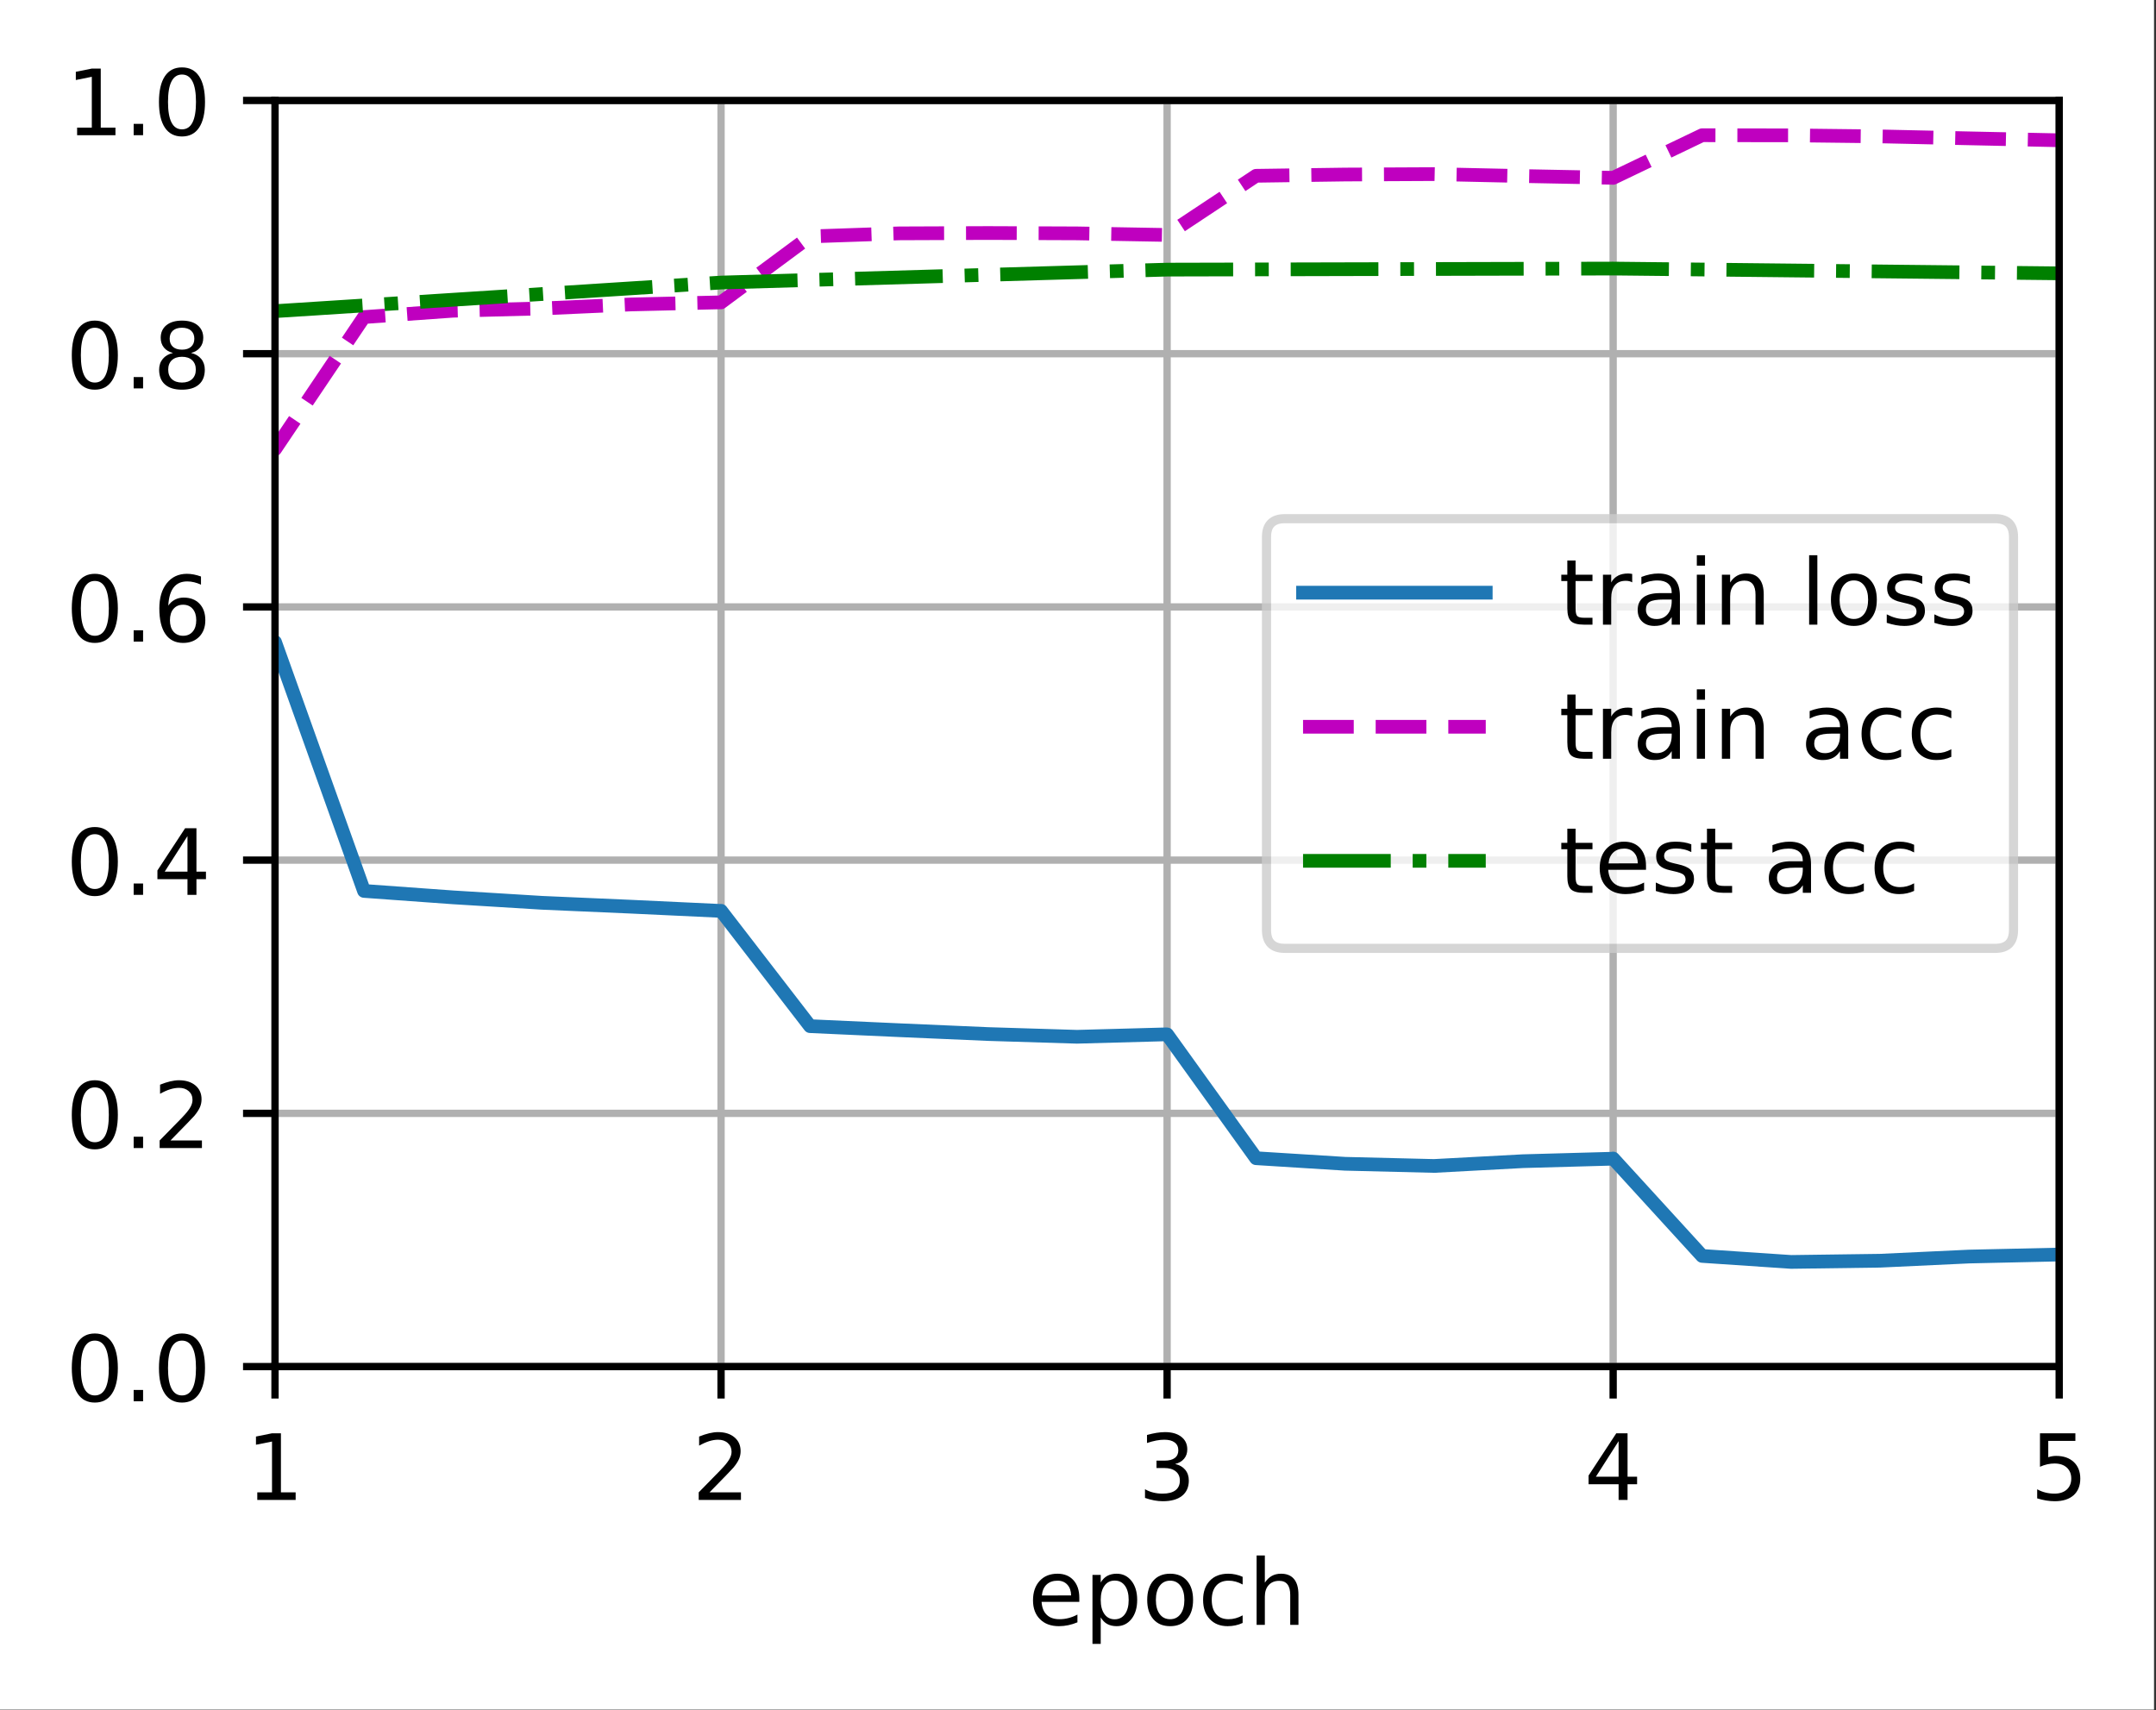 <?xml version="1.0" encoding="UTF-8"?>
<svg xmlns="http://www.w3.org/2000/svg" xmlns:xlink="http://www.w3.org/1999/xlink" width="295pt" height="234pt" viewBox="0 0 295 234" version="1.1">
<rect x="0" y="0" width="295" height="234" fill="#333333" stroke="none"/>
<defs>
<clipPath id="clip1">
  <path d="M 37.629 13.75 L 39 13.75 L 39 187 L 37.629 187 Z M 37.629 13.75 "/>
</clipPath>
<clipPath id="clip2">
  <path d="M 97 13.75 L 100 13.75 L 100 187 L 97 187 Z M 97 13.75 "/>
</clipPath>
<clipPath id="clip3">
  <path d="M 158 13.75 L 161 13.75 L 161 187 L 158 187 Z M 158 13.75 "/>
</clipPath>
<clipPath id="clip4">
  <path d="M 220 13.75 L 222 13.75 L 222 187 L 220 187 Z M 220 13.75 "/>
</clipPath>
<clipPath id="clip5">
  <path d="M 281 13.75 L 281.754 13.75 L 281.754 187 L 281 187 Z M 281 13.75 "/>
</clipPath>
<clipPath id="clip6">
  <path d="M 37.629 186 L 281.754 186 L 281.754 187 L 37.629 187 Z M 37.629 186 "/>
</clipPath>
<clipPath id="clip7">
  <path d="M 37.629 151 L 281.754 151 L 281.754 154 L 37.629 154 Z M 37.629 151 "/>
</clipPath>
<clipPath id="clip8">
  <path d="M 37.629 116 L 281.754 116 L 281.754 119 L 37.629 119 Z M 37.629 116 "/>
</clipPath>
<clipPath id="clip9">
  <path d="M 37.629 82 L 281.754 82 L 281.754 84 L 37.629 84 Z M 37.629 82 "/>
</clipPath>
<clipPath id="clip10">
  <path d="M 37.629 47 L 281.754 47 L 281.754 50 L 37.629 50 Z M 37.629 47 "/>
</clipPath>
<clipPath id="clip11">
  <path d="M 37.629 13.75 L 281.754 13.75 L 281.754 15 L 37.629 15 Z M 37.629 13.75 "/>
</clipPath>
<clipPath id="clip12">
  <path d="M 37.629 54 L 281.754 54 L 281.754 175 L 37.629 175 Z M 37.629 54 "/>
</clipPath>
<clipPath id="clip13">
  <path d="M 37.629 17 L 281.754 17 L 281.754 77 L 37.629 77 Z M 37.629 17 "/>
</clipPath>
<clipPath id="clip14">
  <path d="M 37.629 35 L 281.754 35 L 281.754 44 L 37.629 44 Z M 37.629 35 "/>
</clipPath>
<filter id="alpha" filterUnits="objectBoundingBox" x="0%" y="0%" width="100%" height="100%">
  <feColorMatrix type="matrix" in="SourceGraphic" values="0 0 0 0 1 0 0 0 0 1 0 0 0 0 1 0 0 0 1 0"/>
</filter>
<mask id="mask0">
  <g filter="url(#alpha)">
<rect x="0" y="0" width="295" height="234" style="fill:rgb(0%,0%,0%);fill-opacity:0.8;stroke:none;"/>
  </g>
</mask>
<clipPath id="clip15">
  <rect x="0" y="0" width="295" height="234"/>
</clipPath>
<g id="surface5" clip-path="url(#clip15)">
<path style="fill-rule:nonzero;fill:rgb(100%,100%,100%);fill-opacity:1;stroke-width:1;stroke-linecap:butt;stroke-linejoin:miter;stroke:rgb(80%,80%,80%);stroke-opacity:1;stroke-miterlimit:4;" d="M 140.634 103.816 L 218.403 103.816 C 219.738 103.816 220.403 103.15 220.403 101.816 L 220.403 58.781 C 220.403 57.45 219.738 56.781 218.403 56.781 L 140.634 56.781 C 139.3 56.781 138.634 57.45 138.634 58.781 L 138.634 101.816 C 138.634 103.15 139.3 103.816 140.634 103.816 Z M 140.634 103.816 " transform="matrix(1.25,0,0,1.25,0,-0)"/>
</g>
</defs>
<g id="surface1">
<path style=" stroke:none;fill-rule:nonzero;fill:rgb(100%,100%,100%);fill-opacity:1;" d="M 0 233.945 L 294.73 233.945 L 294.73 0 L 0 0 Z M 0 233.945 "/>
<path style=" stroke:none;fill-rule:nonzero;fill:rgb(100%,100%,100%);fill-opacity:1;" d="M 37.629 187 L 281.754 187 L 281.754 13.75 L 37.629 13.75 Z M 37.629 187 "/>
<g clip-path="url(#clip1)" clip-rule="nonzero">
<path style="fill:none;stroke-width:0.8;stroke-linecap:square;stroke-linejoin:round;stroke:rgb(69.02%,69.02%,69.02%);stroke-opacity:1;stroke-miterlimit:4;" d="M 30.103 149.6 L 30.103 11 " transform="matrix(1.25,0,0,1.25,0,-0)"/>
</g>
<path style="fill:none;stroke-width:0.8;stroke-linecap:butt;stroke-linejoin:round;stroke:rgb(0%,0%,0%);stroke-opacity:1;stroke-miterlimit:4;" d="M 0 0.001 L 0 3.501 " transform="matrix(1.25,0,0,1.25,37.629,186.999)"/>
<path style=" stroke:none;fill-rule:nonzero;fill:rgb(0%,0%,0%);fill-opacity:1;" d="M 35.203 204.211 L 37.219 204.211 L 37.219 197.258 L 35.023 197.695 L 35.023 196.574 L 37.203 196.133 L 38.438 196.133 L 38.438 204.211 L 40.453 204.211 L 40.453 205.246 L 35.203 205.246 Z M 35.203 204.211 "/>
<g clip-path="url(#clip2)" clip-rule="nonzero">
<path style="fill:none;stroke-width:0.8;stroke-linecap:square;stroke-linejoin:round;stroke:rgb(69.02%,69.02%,69.02%);stroke-opacity:1;stroke-miterlimit:4;" d="M 78.928 149.6 L 78.928 11 " transform="matrix(1.25,0,0,1.25,0,-0)"/>
</g>
<path style="fill:none;stroke-width:0.8;stroke-linecap:butt;stroke-linejoin:round;stroke:rgb(0%,0%,0%);stroke-opacity:1;stroke-miterlimit:4;" d="M 0 0.001 L 0 3.501 " transform="matrix(1.25,0,0,1.25,98.66,186.999)"/>
<path style=" stroke:none;fill-rule:nonzero;fill:rgb(0%,0%,0%);fill-opacity:1;" d="M 97.082 204.211 L 101.383 204.211 L 101.383 205.246 L 95.602 205.246 L 95.602 204.211 C 96.066 203.727 96.703 203.074 97.512 202.262 C 98.32 201.445 98.828 200.918 99.035 200.68 C 99.43 200.238 99.703 199.863 99.859 199.555 C 100.02 199.25 100.098 198.945 100.098 198.648 C 100.098 198.164 99.93 197.77 99.586 197.465 C 99.25 197.16 98.805 197.008 98.258 197.008 C 97.875 197.008 97.465 197.074 97.035 197.207 C 96.605 197.344 96.148 197.547 95.66 197.82 L 95.66 196.574 C 96.156 196.375 96.621 196.223 97.051 196.121 C 97.484 196.02 97.879 195.969 98.234 195.969 C 99.18 195.969 99.934 196.207 100.492 196.68 C 101.055 197.148 101.336 197.781 101.336 198.57 C 101.336 198.945 101.266 199.301 101.125 199.637 C 100.984 199.969 100.73 200.367 100.359 200.82 C 100.258 200.941 99.934 201.281 99.391 201.844 C 98.844 202.41 98.074 203.195 97.082 204.211 Z M 97.082 204.211 "/>
<g clip-path="url(#clip3)" clip-rule="nonzero">
<path style="fill:none;stroke-width:0.8;stroke-linecap:square;stroke-linejoin:round;stroke:rgb(69.02%,69.02%,69.02%);stroke-opacity:1;stroke-miterlimit:4;" d="M 127.753 149.6 L 127.753 11 " transform="matrix(1.25,0,0,1.25,0,-0)"/>
</g>
<path style="fill:none;stroke-width:0.8;stroke-linecap:butt;stroke-linejoin:round;stroke:rgb(0%,0%,0%);stroke-opacity:1;stroke-miterlimit:4;" d="M 0 0.001 L 0 3.501 " transform="matrix(1.25,0,0,1.25,159.691,186.999)"/>
<path style=" stroke:none;fill-rule:nonzero;fill:rgb(0%,0%,0%);fill-opacity:1;" d="M 160.789 200.332 C 161.375 200.461 161.836 200.723 162.168 201.121 C 162.5 201.52 162.664 202.012 162.664 202.598 C 162.664 203.496 162.355 204.191 161.738 204.688 C 161.121 205.18 160.242 205.426 159.102 205.426 C 158.719 205.426 158.328 205.387 157.922 205.312 C 157.516 205.234 157.098 205.121 156.668 204.973 L 156.668 203.781 C 157.008 203.98 157.383 204.133 157.789 204.234 C 158.195 204.336 158.621 204.387 159.066 204.387 C 159.84 204.387 160.426 204.234 160.832 203.93 C 161.238 203.625 161.438 203.18 161.438 202.598 C 161.438 202.062 161.25 201.641 160.875 201.34 C 160.5 201.035 159.977 200.883 159.305 200.883 L 158.242 200.883 L 158.242 199.871 L 159.352 199.871 C 159.961 199.871 160.422 199.75 160.742 199.508 C 161.066 199.266 161.227 198.914 161.227 198.461 C 161.227 197.992 161.062 197.633 160.727 197.383 C 160.398 197.133 159.922 197.008 159.305 197.008 C 158.965 197.008 158.602 197.043 158.219 197.117 C 157.828 197.191 157.406 197.305 156.941 197.457 L 156.941 196.359 C 157.41 196.23 157.848 196.133 158.258 196.066 C 158.668 196.004 159.051 195.969 159.414 195.969 C 160.352 195.969 161.09 196.184 161.633 196.609 C 162.18 197.031 162.453 197.605 162.453 198.332 C 162.453 198.836 162.309 199.262 162.02 199.609 C 161.73 199.957 161.32 200.199 160.789 200.332 Z M 160.789 200.332 "/>
<g clip-path="url(#clip4)" clip-rule="nonzero">
<path style="fill:none;stroke-width:0.8;stroke-linecap:square;stroke-linejoin:round;stroke:rgb(69.02%,69.02%,69.02%);stroke-opacity:1;stroke-miterlimit:4;" d="M 176.578 149.6 L 176.578 11 " transform="matrix(1.25,0,0,1.25,0,-0)"/>
</g>
<path style="fill:none;stroke-width:0.8;stroke-linecap:butt;stroke-linejoin:round;stroke:rgb(0%,0%,0%);stroke-opacity:1;stroke-miterlimit:4;" d="M 0 0.001 L 0 3.501 " transform="matrix(1.25,0,0,1.25,220.723,186.999)"/>
<path style=" stroke:none;fill-rule:nonzero;fill:rgb(0%,0%,0%);fill-opacity:1;" d="M 221.469 197.207 L 218.359 202.074 L 221.469 202.074 Z M 221.148 196.133 L 222.695 196.133 L 222.695 202.074 L 224 202.074 L 224 203.098 L 222.695 203.098 L 222.695 205.246 L 221.469 205.246 L 221.469 203.098 L 217.359 203.098 L 217.359 201.91 Z M 221.148 196.133 "/>
<g clip-path="url(#clip5)" clip-rule="nonzero">
<path style="fill:none;stroke-width:0.8;stroke-linecap:square;stroke-linejoin:round;stroke:rgb(69.02%,69.02%,69.02%);stroke-opacity:1;stroke-miterlimit:4;" d="M 225.403 149.6 L 225.403 11 " transform="matrix(1.25,0,0,1.25,0,-0)"/>
</g>
<path style="fill:none;stroke-width:0.8;stroke-linecap:butt;stroke-linejoin:round;stroke:rgb(0%,0%,0%);stroke-opacity:1;stroke-miterlimit:4;" d="M 0 0.001 L 0 3.501 " transform="matrix(1.25,0,0,1.25,281.754,186.999)"/>
<path style=" stroke:none;fill-rule:nonzero;fill:rgb(0%,0%,0%);fill-opacity:1;" d="M 279.125 196.133 L 283.969 196.133 L 283.969 197.172 L 280.258 197.172 L 280.258 199.406 C 280.434 199.344 280.613 199.297 280.789 199.27 C 280.969 199.238 281.148 199.223 281.328 199.223 C 282.348 199.223 283.152 199.504 283.746 200.059 C 284.34 200.617 284.641 201.371 284.641 202.324 C 284.641 203.305 284.332 204.066 283.723 204.609 C 283.113 205.152 282.25 205.426 281.141 205.426 C 280.758 205.426 280.367 205.391 279.969 205.328 C 279.574 205.262 279.164 205.164 278.742 205.035 L 278.742 203.793 C 279.109 203.992 279.484 204.141 279.875 204.238 C 280.266 204.336 280.68 204.387 281.117 204.387 C 281.82 204.387 282.375 204.199 282.789 203.832 C 283.199 203.461 283.406 202.957 283.406 202.324 C 283.406 201.688 283.199 201.188 282.789 200.816 C 282.375 200.445 281.82 200.262 281.117 200.262 C 280.785 200.262 280.457 200.297 280.129 200.371 C 279.801 200.441 279.469 200.559 279.125 200.711 Z M 279.125 196.133 "/>
<path style=" stroke:none;fill-rule:nonzero;fill:rgb(0%,0%,0%);fill-opacity:1;" d="M 147.68 218.645 L 147.68 219.195 L 142.516 219.195 C 142.566 219.969 142.801 220.559 143.219 220.961 C 143.633 221.367 144.215 221.57 144.961 221.57 C 145.391 221.57 145.809 221.516 146.211 221.41 C 146.617 221.305 147.02 221.148 147.422 220.934 L 147.422 221.996 C 147.016 222.168 146.602 222.297 146.18 222.387 C 145.758 222.477 145.328 222.523 144.891 222.523 C 143.801 222.523 142.938 222.207 142.301 221.57 C 141.664 220.938 141.344 220.078 141.344 218.992 C 141.344 217.875 141.648 216.988 142.25 216.332 C 142.855 215.672 143.672 215.344 144.695 215.344 C 145.617 215.344 146.344 215.641 146.879 216.234 C 147.414 216.824 147.68 217.629 147.68 218.645 Z M 146.559 218.316 C 146.551 217.703 146.379 217.211 146.043 216.848 C 145.707 216.48 145.262 216.297 144.711 216.297 C 144.082 216.297 143.582 216.473 143.203 216.828 C 142.828 217.18 142.613 217.68 142.555 218.324 Z M 146.559 218.316 "/>
<path style=" stroke:none;fill-rule:nonzero;fill:rgb(0%,0%,0%);fill-opacity:1;" d="M 150.609 221.32 L 150.609 224.945 L 149.48 224.945 L 149.48 215.508 L 150.609 215.508 L 150.609 216.547 C 150.848 216.141 151.145 215.84 151.504 215.641 C 151.867 215.445 152.297 215.344 152.797 215.344 C 153.625 215.344 154.301 215.676 154.82 216.332 C 155.34 216.992 155.598 217.859 155.598 218.934 C 155.598 220.008 155.34 220.875 154.82 221.535 C 154.301 222.191 153.625 222.523 152.797 222.523 C 152.297 222.523 151.867 222.422 151.504 222.227 C 151.145 222.027 150.848 221.727 150.609 221.32 Z M 154.434 218.934 C 154.434 218.105 154.262 217.461 153.922 216.988 C 153.582 216.52 153.117 216.285 152.523 216.285 C 151.926 216.285 151.461 216.52 151.121 216.988 C 150.781 217.461 150.609 218.105 150.609 218.934 C 150.609 219.758 150.781 220.406 151.121 220.875 C 151.461 221.348 151.926 221.582 152.523 221.582 C 153.117 221.582 153.582 221.348 153.922 220.875 C 154.262 220.406 154.434 219.758 154.434 218.934 Z M 154.434 218.934 "/>
<path style=" stroke:none;fill-rule:nonzero;fill:rgb(0%,0%,0%);fill-opacity:1;" d="M 160.109 216.297 C 159.508 216.297 159.031 216.531 158.68 217 C 158.328 217.473 158.156 218.113 158.156 218.934 C 158.156 219.75 158.328 220.395 158.676 220.863 C 159.023 221.336 159.5 221.57 160.109 221.57 C 160.707 221.57 161.18 221.332 161.531 220.863 C 161.879 220.391 162.055 219.746 162.055 218.934 C 162.055 218.121 161.879 217.48 161.531 217.008 C 161.18 216.531 160.707 216.297 160.109 216.297 Z M 160.109 215.344 C 161.086 215.344 161.852 215.664 162.406 216.297 C 162.969 216.934 163.246 217.809 163.246 218.934 C 163.246 220.051 162.969 220.93 162.406 221.566 C 161.852 222.203 161.086 222.523 160.109 222.523 C 159.125 222.523 158.359 222.203 157.805 221.566 C 157.25 220.93 156.969 220.051 156.969 218.934 C 156.969 217.809 157.25 216.934 157.805 216.297 C 158.359 215.664 159.125 215.344 160.109 215.344 Z M 160.109 215.344 "/>
<path style=" stroke:none;fill-rule:nonzero;fill:rgb(0%,0%,0%);fill-opacity:1;" d="M 170.027 215.77 L 170.027 216.82 C 169.707 216.645 169.391 216.516 169.07 216.426 C 168.754 216.34 168.43 216.297 168.105 216.297 C 167.375 216.297 166.809 216.527 166.406 216.988 C 166.004 217.449 165.801 218.098 165.801 218.934 C 165.801 219.766 166.004 220.414 166.406 220.879 C 166.809 221.34 167.375 221.57 168.105 221.57 C 168.43 221.57 168.754 221.527 169.07 221.438 C 169.391 221.352 169.707 221.219 170.027 221.043 L 170.027 222.082 C 169.711 222.23 169.387 222.34 169.051 222.41 C 168.719 222.484 168.359 222.523 167.98 222.523 C 166.953 222.523 166.133 222.199 165.527 221.551 C 164.922 220.906 164.617 220.031 164.617 218.934 C 164.617 217.816 164.926 216.941 165.535 216.305 C 166.148 215.664 166.988 215.344 168.055 215.344 C 168.402 215.344 168.738 215.379 169.066 215.453 C 169.398 215.523 169.715 215.629 170.027 215.77 Z M 170.027 215.77 "/>
<path style=" stroke:none;fill-rule:nonzero;fill:rgb(0%,0%,0%);fill-opacity:1;" d="M 177.664 218.219 L 177.664 222.344 L 176.539 222.344 L 176.539 218.254 C 176.539 217.609 176.414 217.125 176.16 216.805 C 175.91 216.48 175.531 216.32 175.027 216.32 C 174.418 216.32 173.941 216.516 173.59 216.902 C 173.242 217.285 173.066 217.812 173.066 218.48 L 173.066 222.344 L 171.938 222.344 L 171.938 212.848 L 173.066 212.848 L 173.066 216.57 C 173.336 216.16 173.652 215.852 174.016 215.648 C 174.379 215.445 174.801 215.344 175.277 215.344 C 176.062 215.344 176.656 215.586 177.059 216.074 C 177.461 216.559 177.664 217.273 177.664 218.219 Z M 177.664 218.219 "/>
<g clip-path="url(#clip6)" clip-rule="nonzero">
<path style="fill:none;stroke-width:0.8;stroke-linecap:square;stroke-linejoin:round;stroke:rgb(69.02%,69.02%,69.02%);stroke-opacity:1;stroke-miterlimit:4;" d="M 30.103 149.6 L 225.403 149.6 " transform="matrix(1.25,0,0,1.25,0,-0)"/>
</g>
<path style="fill:none;stroke-width:0.8;stroke-linecap:butt;stroke-linejoin:round;stroke:rgb(0%,0%,0%);stroke-opacity:1;stroke-miterlimit:4;" d="M 0 0.001 L -3.5 0.001 " transform="matrix(1.25,0,0,1.25,37.629,186.999)"/>
<path style=" stroke:none;fill-rule:nonzero;fill:rgb(0%,0%,0%);fill-opacity:1;" d="M 12.973 183.449 C 12.34 183.449 11.859 183.762 11.539 184.387 C 11.223 185.008 11.062 185.949 11.062 187.203 C 11.062 188.449 11.223 189.387 11.539 190.012 C 11.859 190.637 12.34 190.949 12.973 190.949 C 13.613 190.949 14.09 190.637 14.41 190.012 C 14.73 189.387 14.891 188.449 14.891 187.203 C 14.891 185.949 14.73 185.008 14.41 184.387 C 14.09 183.762 13.613 183.449 12.973 183.449 Z M 12.973 182.473 C 13.996 182.473 14.773 182.875 15.312 183.684 C 15.852 184.492 16.125 185.664 16.125 187.203 C 16.125 188.734 15.852 189.906 15.312 190.715 C 14.773 191.523 13.996 191.926 12.973 191.926 C 11.953 191.926 11.172 191.523 10.633 190.715 C 10.094 189.906 9.824 188.734 9.824 187.203 C 9.824 185.664 10.094 184.492 10.633 183.684 C 11.172 182.875 11.953 182.473 12.973 182.473 Z M 12.973 182.473 "/>
<path style=" stroke:none;fill-rule:nonzero;fill:rgb(0%,0%,0%);fill-opacity:1;" d="M 18.289 190.199 L 19.578 190.199 L 19.578 191.75 L 18.289 191.75 Z M 18.289 190.199 "/>
<path style=" stroke:none;fill-rule:nonzero;fill:rgb(0%,0%,0%);fill-opacity:1;" d="M 24.898 183.449 C 24.266 183.449 23.789 183.762 23.469 184.387 C 23.148 185.008 22.988 185.949 22.988 187.203 C 22.988 188.449 23.148 189.387 23.469 190.012 C 23.789 190.637 24.266 190.949 24.898 190.949 C 25.539 190.949 26.016 190.637 26.336 190.012 C 26.656 189.387 26.816 188.449 26.816 187.203 C 26.816 185.949 26.656 185.008 26.336 184.387 C 26.016 183.762 25.539 183.449 24.898 183.449 Z M 24.898 182.473 C 25.922 182.473 26.703 182.875 27.242 183.684 C 27.781 184.492 28.051 185.664 28.051 187.203 C 28.051 188.734 27.781 189.906 27.242 190.715 C 26.703 191.523 25.922 191.926 24.898 191.926 C 23.879 191.926 23.098 191.523 22.559 190.715 C 22.02 189.906 21.75 188.734 21.75 187.203 C 21.75 185.664 22.02 184.492 22.559 183.684 C 23.098 182.875 23.879 182.473 24.898 182.473 Z M 24.898 182.473 "/>
<g clip-path="url(#clip7)" clip-rule="nonzero">
<path style="fill:none;stroke-width:0.8;stroke-linecap:square;stroke-linejoin:round;stroke:rgb(69.02%,69.02%,69.02%);stroke-opacity:1;stroke-miterlimit:4;" d="M 30.103 121.878 L 225.403 121.878 " transform="matrix(1.25,0,0,1.25,0,-0)"/>
</g>
<path style="fill:none;stroke-width:0.8;stroke-linecap:butt;stroke-linejoin:round;stroke:rgb(0%,0%,0%);stroke-opacity:1;stroke-miterlimit:4;" d="M 0 -0.001 L -3.5 -0.001 " transform="matrix(1.25,0,0,1.25,37.629,152.349)"/>
<path style=" stroke:none;fill-rule:nonzero;fill:rgb(0%,0%,0%);fill-opacity:1;" d="M 12.973 148.797 C 12.34 148.797 11.859 149.109 11.539 149.734 C 11.223 150.359 11.062 151.297 11.062 152.551 C 11.062 153.801 11.223 154.738 11.539 155.363 C 11.859 155.988 12.34 156.301 12.973 156.301 C 13.613 156.301 14.09 155.988 14.41 155.363 C 14.73 154.738 14.891 153.801 14.891 152.551 C 14.891 151.297 14.73 150.359 14.41 149.734 C 14.09 149.109 13.613 148.797 12.973 148.797 Z M 12.973 147.82 C 13.996 147.82 14.773 148.227 15.312 149.035 C 15.852 149.84 16.125 151.012 16.125 152.551 C 16.125 154.086 15.852 155.258 15.312 156.066 C 14.773 156.871 13.996 157.277 12.973 157.277 C 11.953 157.277 11.172 156.871 10.633 156.066 C 10.094 155.258 9.824 154.086 9.824 152.551 C 9.824 151.012 10.094 149.84 10.633 149.035 C 11.172 148.227 11.953 147.82 12.973 147.82 Z M 12.973 147.82 "/>
<path style=" stroke:none;fill-rule:nonzero;fill:rgb(0%,0%,0%);fill-opacity:1;" d="M 18.289 155.547 L 19.578 155.547 L 19.578 157.098 L 18.289 157.098 Z M 18.289 155.547 "/>
<path style=" stroke:none;fill-rule:nonzero;fill:rgb(0%,0%,0%);fill-opacity:1;" d="M 23.324 156.062 L 27.629 156.062 L 27.629 157.098 L 21.844 157.098 L 21.844 156.062 C 22.309 155.578 22.945 154.926 23.754 154.113 C 24.562 153.297 25.07 152.77 25.277 152.531 C 25.672 152.09 25.949 151.715 26.105 151.406 C 26.262 151.098 26.34 150.797 26.34 150.5 C 26.34 150.016 26.172 149.621 25.832 149.316 C 25.492 149.012 25.047 148.859 24.504 148.859 C 24.117 148.859 23.707 148.926 23.277 149.059 C 22.848 149.191 22.391 149.398 21.902 149.672 L 21.902 148.426 C 22.398 148.227 22.863 148.074 23.293 147.973 C 23.727 147.871 24.121 147.82 24.48 147.82 C 25.422 147.82 26.176 148.059 26.738 148.531 C 27.297 149 27.578 149.633 27.578 150.422 C 27.578 150.797 27.508 151.152 27.367 151.488 C 27.227 151.82 26.973 152.215 26.602 152.672 C 26.5 152.789 26.176 153.133 25.633 153.695 C 25.086 154.258 24.316 155.047 23.324 156.062 Z M 23.324 156.062 "/>
<g clip-path="url(#clip8)" clip-rule="nonzero">
<path style="fill:none;stroke-width:0.8;stroke-linecap:square;stroke-linejoin:round;stroke:rgb(69.02%,69.02%,69.02%);stroke-opacity:1;stroke-miterlimit:4;" d="M 30.103 94.159 L 225.403 94.159 " transform="matrix(1.25,0,0,1.25,0,-0)"/>
</g>
<path style="fill:none;stroke-width:0.8;stroke-linecap:butt;stroke-linejoin:round;stroke:rgb(0%,0%,0%);stroke-opacity:1;stroke-miterlimit:4;" d="M 0 0 L -3.5 0 " transform="matrix(1.25,0,0,1.25,37.629,117.699)"/>
<path style=" stroke:none;fill-rule:nonzero;fill:rgb(0%,0%,0%);fill-opacity:1;" d="M 12.973 114.148 C 12.34 114.148 11.859 114.461 11.539 115.086 C 11.223 115.707 11.062 116.648 11.062 117.902 C 11.062 119.148 11.223 120.086 11.539 120.711 C 11.859 121.336 12.34 121.648 12.973 121.648 C 13.613 121.648 14.09 121.336 14.41 120.711 C 14.73 120.086 14.891 119.148 14.891 117.902 C 14.891 116.648 14.73 115.707 14.41 115.086 C 14.09 114.461 13.613 114.148 12.973 114.148 Z M 12.973 113.172 C 13.996 113.172 14.773 113.574 15.312 114.383 C 15.852 115.191 16.125 116.363 16.125 117.902 C 16.125 119.434 15.852 120.605 15.312 121.414 C 14.773 122.223 13.996 122.625 12.973 122.625 C 11.953 122.625 11.172 122.223 10.633 121.414 C 10.094 120.605 9.824 119.434 9.824 117.902 C 9.824 116.363 10.094 115.191 10.633 114.383 C 11.172 113.574 11.953 113.172 12.973 113.172 Z M 12.973 113.172 "/>
<path style=" stroke:none;fill-rule:nonzero;fill:rgb(0%,0%,0%);fill-opacity:1;" d="M 18.289 120.898 L 19.578 120.898 L 19.578 122.449 L 18.289 122.449 Z M 18.289 120.898 "/>
<path style=" stroke:none;fill-rule:nonzero;fill:rgb(0%,0%,0%);fill-opacity:1;" d="M 25.652 114.41 L 22.539 119.273 L 25.652 119.273 Z M 25.328 113.336 L 26.879 113.336 L 26.879 119.273 L 28.18 119.273 L 28.18 120.301 L 26.879 120.301 L 26.879 122.449 L 25.652 122.449 L 25.652 120.301 L 21.539 120.301 L 21.539 119.109 Z M 25.328 113.336 "/>
<g clip-path="url(#clip9)" clip-rule="nonzero">
<path style="fill:none;stroke-width:0.8;stroke-linecap:square;stroke-linejoin:round;stroke:rgb(69.02%,69.02%,69.02%);stroke-opacity:1;stroke-miterlimit:4;" d="M 30.103 66.441 L 225.403 66.441 " transform="matrix(1.25,0,0,1.25,0,-0)"/>
</g>
<path style="fill:none;stroke-width:0.8;stroke-linecap:butt;stroke-linejoin:round;stroke:rgb(0%,0%,0%);stroke-opacity:1;stroke-miterlimit:4;" d="M 0 0.001 L -3.5 0.001 " transform="matrix(1.25,0,0,1.25,37.629,83.049)"/>
<path style=" stroke:none;fill-rule:nonzero;fill:rgb(0%,0%,0%);fill-opacity:1;" d="M 12.973 79.496 C 12.34 79.496 11.859 79.809 11.539 80.434 C 11.223 81.059 11.062 81.996 11.062 83.25 C 11.062 84.5 11.223 85.438 11.539 86.062 C 11.859 86.688 12.34 87 12.973 87 C 13.613 87 14.09 86.688 14.41 86.062 C 14.73 85.438 14.891 84.5 14.891 83.25 C 14.891 81.996 14.73 81.059 14.41 80.434 C 14.09 79.809 13.613 79.496 12.973 79.496 Z M 12.973 78.52 C 13.996 78.52 14.773 78.926 15.312 79.734 C 15.852 80.539 16.125 81.715 16.125 83.25 C 16.125 84.785 15.852 85.957 15.312 86.766 C 14.773 87.57 13.996 87.977 12.973 87.977 C 11.953 87.977 11.172 87.57 10.633 86.766 C 10.094 85.957 9.824 84.785 9.824 83.25 C 9.824 81.715 10.094 80.539 10.633 79.734 C 11.172 78.926 11.953 78.52 12.973 78.52 Z M 12.973 78.52 "/>
<path style=" stroke:none;fill-rule:nonzero;fill:rgb(0%,0%,0%);fill-opacity:1;" d="M 18.289 86.246 L 19.578 86.246 L 19.578 87.797 L 18.289 87.797 Z M 18.289 86.246 "/>
<path style=" stroke:none;fill-rule:nonzero;fill:rgb(0%,0%,0%);fill-opacity:1;" d="M 25.055 82.75 C 24.5 82.75 24.062 82.941 23.738 83.32 C 23.414 83.695 23.254 84.215 23.254 84.875 C 23.254 85.527 23.414 86.047 23.738 86.43 C 24.062 86.809 24.5 87 25.055 87 C 25.605 87 26.043 86.809 26.367 86.43 C 26.691 86.047 26.852 85.527 26.852 84.875 C 26.852 84.215 26.691 83.695 26.367 83.32 C 26.043 82.941 25.605 82.75 25.055 82.75 Z M 27.5 78.887 L 27.5 80.008 C 27.191 79.863 26.879 79.75 26.562 79.676 C 26.246 79.598 25.934 79.559 25.625 79.559 C 24.812 79.559 24.191 79.832 23.762 80.383 C 23.332 80.93 23.086 81.762 23.027 82.871 C 23.266 82.52 23.566 82.246 23.93 82.059 C 24.293 81.867 24.691 81.773 25.125 81.773 C 26.039 81.773 26.766 82.051 27.297 82.609 C 27.828 83.164 28.094 83.918 28.094 84.875 C 28.094 85.809 27.816 86.562 27.262 87.129 C 26.707 87.691 25.973 87.977 25.055 87.977 C 24 87.977 23.191 87.57 22.637 86.766 C 22.078 85.957 21.801 84.785 21.801 83.25 C 21.801 81.812 22.141 80.664 22.824 79.805 C 23.508 78.949 24.426 78.52 25.578 78.52 C 25.887 78.52 26.199 78.551 26.516 78.613 C 26.828 78.672 27.156 78.766 27.5 78.887 Z M 27.5 78.887 "/>
<g clip-path="url(#clip10)" clip-rule="nonzero">
<path style="fill:none;stroke-width:0.8;stroke-linecap:square;stroke-linejoin:round;stroke:rgb(69.02%,69.02%,69.02%);stroke-opacity:1;stroke-miterlimit:4;" d="M 30.103 38.719 L 225.403 38.719 " transform="matrix(1.25,0,0,1.25,0,-0)"/>
</g>
<path style="fill:none;stroke-width:0.8;stroke-linecap:butt;stroke-linejoin:round;stroke:rgb(0%,0%,0%);stroke-opacity:1;stroke-miterlimit:4;" d="M 0 -0 L -3.5 -0 " transform="matrix(1.25,0,0,1.25,37.629,48.399)"/>
<path style=" stroke:none;fill-rule:nonzero;fill:rgb(0%,0%,0%);fill-opacity:1;" d="M 12.973 44.848 C 12.34 44.848 11.859 45.16 11.539 45.785 C 11.223 46.41 11.062 47.348 11.062 48.602 C 11.062 49.852 11.223 50.785 11.539 51.41 C 11.859 52.035 12.34 52.348 12.973 52.348 C 13.613 52.348 14.09 52.035 14.41 51.41 C 14.73 50.785 14.891 49.852 14.891 48.602 C 14.891 47.348 14.73 46.41 14.41 45.785 C 14.09 45.16 13.613 44.848 12.973 44.848 Z M 12.973 43.871 C 13.996 43.871 14.773 44.273 15.312 45.082 C 15.852 45.891 16.125 47.062 16.125 48.602 C 16.125 50.137 15.852 51.305 15.312 52.113 C 14.773 52.922 13.996 53.324 12.973 53.324 C 11.953 53.324 11.172 52.922 10.633 52.113 C 10.094 51.305 9.824 50.137 9.824 48.602 C 9.824 47.062 10.094 45.891 10.633 45.082 C 11.172 44.273 11.953 43.871 12.973 43.871 Z M 12.973 43.871 "/>
<path style=" stroke:none;fill-rule:nonzero;fill:rgb(0%,0%,0%);fill-opacity:1;" d="M 18.289 51.598 L 19.578 51.598 L 19.578 53.148 L 18.289 53.148 Z M 18.289 51.598 "/>
<path style=" stroke:none;fill-rule:nonzero;fill:rgb(0%,0%,0%);fill-opacity:1;" d="M 24.898 48.82 C 24.312 48.82 23.852 48.977 23.516 49.289 C 23.18 49.605 23.016 50.035 23.016 50.582 C 23.016 51.133 23.18 51.566 23.516 51.879 C 23.852 52.191 24.312 52.348 24.898 52.348 C 25.484 52.348 25.945 52.191 26.285 51.875 C 26.621 51.559 26.793 51.129 26.793 50.582 C 26.793 50.035 26.625 49.605 26.289 49.289 C 25.953 48.977 25.488 48.82 24.898 48.82 Z M 23.668 48.297 C 23.137 48.168 22.727 47.922 22.43 47.559 C 22.137 47.195 21.988 46.754 21.988 46.23 C 21.988 45.504 22.246 44.93 22.766 44.504 C 23.285 44.082 23.996 43.871 24.898 43.871 C 25.805 43.871 26.52 44.082 27.035 44.504 C 27.551 44.93 27.812 45.504 27.812 46.23 C 27.812 46.754 27.664 47.195 27.367 47.559 C 27.074 47.922 26.664 48.168 26.141 48.297 C 26.734 48.434 27.195 48.707 27.527 49.109 C 27.859 49.512 28.023 50.004 28.023 50.582 C 28.023 51.469 27.754 52.145 27.215 52.617 C 26.676 53.09 25.902 53.324 24.898 53.324 C 23.895 53.324 23.121 53.09 22.582 52.617 C 22.043 52.145 21.773 51.469 21.773 50.582 C 21.773 50.004 21.941 49.512 22.273 49.109 C 22.609 48.707 23.074 48.434 23.668 48.297 Z M 23.215 46.348 C 23.215 46.82 23.363 47.188 23.656 47.453 C 23.953 47.719 24.367 47.848 24.898 47.848 C 25.43 47.848 25.844 47.719 26.141 47.453 C 26.441 47.188 26.59 46.82 26.59 46.348 C 26.59 45.875 26.441 45.508 26.141 45.242 C 25.844 44.98 25.43 44.848 24.898 44.848 C 24.367 44.848 23.953 44.98 23.656 45.242 C 23.363 45.508 23.215 45.875 23.215 46.348 Z M 23.215 46.348 "/>
<g clip-path="url(#clip11)" clip-rule="nonzero">
<path style="fill:none;stroke-width:0.8;stroke-linecap:square;stroke-linejoin:round;stroke:rgb(69.02%,69.02%,69.02%);stroke-opacity:1;stroke-miterlimit:4;" d="M 30.103 11 L 225.403 11 " transform="matrix(1.25,0,0,1.25,0,-0)"/>
</g>
<path style="fill:none;stroke-width:0.8;stroke-linecap:butt;stroke-linejoin:round;stroke:rgb(0%,0%,0%);stroke-opacity:1;stroke-miterlimit:4;" d="M 0 0.001 L -3.5 0.001 " transform="matrix(1.25,0,0,1.25,37.629,13.749)"/>
<path style=" stroke:none;fill-rule:nonzero;fill:rgb(0%,0%,0%);fill-opacity:1;" d="M 10.551 17.461 L 12.562 17.461 L 12.562 10.508 L 10.375 10.949 L 10.375 9.824 L 12.555 9.387 L 13.785 9.387 L 13.785 17.461 L 15.797 17.461 L 15.797 18.5 L 10.551 18.5 Z M 10.551 17.461 "/>
<path style=" stroke:none;fill-rule:nonzero;fill:rgb(0%,0%,0%);fill-opacity:1;" d="M 18.289 16.949 L 19.578 16.949 L 19.578 18.5 L 18.289 18.5 Z M 18.289 16.949 "/>
<path style=" stroke:none;fill-rule:nonzero;fill:rgb(0%,0%,0%);fill-opacity:1;" d="M 24.898 10.199 C 24.266 10.199 23.789 10.512 23.469 11.137 C 23.148 11.758 22.988 12.699 22.988 13.953 C 22.988 15.199 23.148 16.137 23.469 16.762 C 23.789 17.387 24.266 17.699 24.898 17.699 C 25.539 17.699 26.016 17.387 26.336 16.762 C 26.656 16.137 26.816 15.199 26.816 13.953 C 26.816 12.699 26.656 11.758 26.336 11.137 C 26.016 10.512 25.539 10.199 24.898 10.199 Z M 24.898 9.223 C 25.922 9.223 26.703 9.625 27.242 10.434 C 27.781 11.242 28.051 12.414 28.051 13.953 C 28.051 15.484 27.781 16.656 27.242 17.465 C 26.703 18.273 25.922 18.676 24.898 18.676 C 23.879 18.676 23.098 18.273 22.559 17.465 C 22.02 16.656 21.75 15.484 21.75 13.953 C 21.75 12.414 22.02 11.242 22.559 10.434 C 23.098 9.625 23.879 9.223 24.898 9.223 Z M 24.898 9.223 "/>
<g clip-path="url(#clip12)" clip-rule="nonzero">
<path style="fill:none;stroke-width:1.5;stroke-linecap:square;stroke-linejoin:round;stroke:rgb(12.157%,46.667%,70.588%);stroke-opacity:1;stroke-miterlimit:4;" d="M -1 44.456 L 0.759 48.675 L 10.497 58.909 L 20.238 65.894 L 29.978 70.263 L 30.103 70.278 L 39.844 97.531 L 49.584 98.234 L 59.322 98.831 L 69.062 99.256 L 78.803 99.713 L 78.928 99.706 L 88.669 112.334 L 98.409 112.775 L 108.147 113.197 L 117.888 113.497 L 127.628 113.231 L 127.753 113.237 L 137.494 126.791 L 147.234 127.4 L 156.972 127.638 L 166.713 127.116 L 176.453 126.847 L 176.578 126.825 L 186.319 137.488 L 196.059 138.144 L 205.797 138.012 L 215.537 137.556 L 225.278 137.338 L 225.403 137.338 " transform="matrix(1.25,0,0,1.25,0,-0)"/>
</g>
<g clip-path="url(#clip13)" clip-rule="nonzero">
<path style="fill:none;stroke-width:1.5;stroke-linecap:butt;stroke-linejoin:round;stroke:rgb(74.902%,0%,74.902%);stroke-opacity:1;stroke-dasharray:5.55,2.4;stroke-miterlimit:4;" d="M -1 60.8 L 0.759 59.225 L 10.497 54.875 L 20.238 51.444 L 29.978 49.203 L 30.103 49.181 L 39.844 34.709 L 49.584 34.016 L 59.322 33.766 L 69.062 33.328 L 78.803 33.1 L 78.928 33.103 L 88.669 25.881 L 98.409 25.547 L 108.147 25.509 L 117.888 25.547 L 127.628 25.719 L 127.753 25.703 L 137.494 19.244 L 147.234 19.106 L 156.972 19.059 L 166.713 19.272 L 176.453 19.462 L 176.578 19.472 L 186.319 14.803 L 196.059 14.816 L 205.797 14.931 L 215.537 15.144 L 225.278 15.353 L 225.403 15.35 " transform="matrix(1.25,0,0,1.25,0,-0)"/>
</g>
<g clip-path="url(#clip14)" clip-rule="nonzero">
<path style="fill:none;stroke-width:1.5;stroke-linecap:butt;stroke-linejoin:round;stroke:rgb(0%,50.196%,0%);stroke-opacity:1;stroke-dasharray:9.6,2.4,1.5,2.4;stroke-miterlimit:4;" d="M 30.103 34.062 L 78.928 30.931 L 127.753 29.516 L 176.578 29.4 L 225.403 29.922 " transform="matrix(1.25,0,0,1.25,0,-0)"/>
</g>
<path style="fill:none;stroke-width:0.8;stroke-linecap:square;stroke-linejoin:miter;stroke:rgb(0%,0%,0%);stroke-opacity:1;stroke-miterlimit:4;" d="M 30.103 149.6 L 30.103 11 " transform="matrix(1.25,0,0,1.25,0,-0)"/>
<path style="fill:none;stroke-width:0.8;stroke-linecap:square;stroke-linejoin:miter;stroke:rgb(0%,0%,0%);stroke-opacity:1;stroke-miterlimit:4;" d="M 225.403 149.6 L 225.403 11 " transform="matrix(1.25,0,0,1.25,0,-0)"/>
<path style="fill:none;stroke-width:0.8;stroke-linecap:square;stroke-linejoin:miter;stroke:rgb(0%,0%,0%);stroke-opacity:1;stroke-miterlimit:4;" d="M 30.103 149.6 L 225.403 149.6 " transform="matrix(1.25,0,0,1.25,0,-0)"/>
<path style="fill:none;stroke-width:0.8;stroke-linecap:square;stroke-linejoin:miter;stroke:rgb(0%,0%,0%);stroke-opacity:1;stroke-miterlimit:4;" d="M 30.103 11 L 225.403 11 " transform="matrix(1.25,0,0,1.25,0,-0)"/>
<use xlink:href="#surface5" mask="url(#mask0)"/>
<path style="fill:none;stroke-width:1.5;stroke-linecap:square;stroke-linejoin:round;stroke:rgb(12.157%,46.667%,70.588%);stroke-opacity:1;stroke-miterlimit:4;" d="M 142.634 64.881 L 162.634 64.881 " transform="matrix(1.25,0,0,1.25,0,-0)"/>
<path style=" stroke:none;fill-rule:nonzero;fill:rgb(0%,0%,0%);fill-opacity:1;" d="M 215.582 76.699 L 215.582 78.641 L 217.895 78.641 L 217.895 79.512 L 215.582 79.512 L 215.582 83.223 C 215.582 83.781 215.656 84.141 215.812 84.297 C 215.961 84.457 216.273 84.535 216.742 84.535 L 217.895 84.535 L 217.895 85.477 L 216.742 85.477 C 215.875 85.477 215.277 85.312 214.945 84.992 C 214.617 84.668 214.453 84.078 214.453 83.223 L 214.453 79.512 L 213.629 79.512 L 213.629 78.641 L 214.453 78.641 L 214.453 76.699 Z M 215.582 76.699 "/>
<path style=" stroke:none;fill-rule:nonzero;fill:rgb(0%,0%,0%);fill-opacity:1;" d="M 223.332 79.688 C 223.207 79.617 223.07 79.562 222.922 79.527 C 222.773 79.492 222.609 79.477 222.43 79.477 C 221.797 79.477 221.309 79.684 220.969 80.094 C 220.629 80.508 220.457 81.102 220.457 81.875 L 220.457 85.477 L 219.328 85.477 L 219.328 78.641 L 220.457 78.641 L 220.457 79.703 C 220.695 79.285 221.004 78.98 221.379 78.777 C 221.758 78.578 222.219 78.477 222.762 78.477 C 222.836 78.477 222.922 78.48 223.016 78.492 C 223.109 78.5 223.215 78.516 223.328 78.535 Z M 223.332 79.688 "/>
<path style=" stroke:none;fill-rule:nonzero;fill:rgb(0%,0%,0%);fill-opacity:1;" d="M 227.617 82.039 C 226.711 82.039 226.082 82.145 225.73 82.352 C 225.383 82.559 225.207 82.91 225.207 83.414 C 225.207 83.812 225.336 84.129 225.602 84.363 C 225.863 84.594 226.219 84.711 226.672 84.711 C 227.293 84.711 227.793 84.492 228.172 84.051 C 228.547 83.609 228.734 83.023 228.734 82.289 L 228.734 82.039 Z M 229.859 81.574 L 229.859 85.477 L 228.734 85.477 L 228.734 84.438 C 228.48 84.852 228.16 85.16 227.777 85.355 C 227.395 85.555 226.926 85.652 226.371 85.652 C 225.672 85.652 225.117 85.457 224.703 85.062 C 224.289 84.672 224.082 84.145 224.082 83.484 C 224.082 82.719 224.34 82.137 224.855 81.746 C 225.371 81.355 226.137 81.16 227.16 81.16 L 228.734 81.16 L 228.734 81.051 C 228.734 80.531 228.566 80.133 228.227 79.852 C 227.887 79.566 227.41 79.426 226.793 79.426 C 226.402 79.426 226.023 79.473 225.652 79.566 C 225.281 79.66 224.926 79.801 224.586 79.988 L 224.586 78.949 C 224.996 78.793 225.395 78.672 225.781 78.594 C 226.168 78.516 226.543 78.477 226.91 78.477 C 227.898 78.477 228.637 78.73 229.125 79.246 C 229.613 79.758 229.859 80.535 229.859 81.574 Z M 229.859 81.574 "/>
<path style=" stroke:none;fill-rule:nonzero;fill:rgb(0%,0%,0%);fill-opacity:1;" d="M 232.172 78.641 L 233.293 78.641 L 233.293 85.477 L 232.172 85.477 Z M 232.172 75.977 L 233.293 75.977 L 233.293 77.402 L 232.172 77.402 Z M 232.172 75.977 "/>
<path style=" stroke:none;fill-rule:nonzero;fill:rgb(0%,0%,0%);fill-opacity:1;" d="M 241.328 81.348 L 241.328 85.477 L 240.203 85.477 L 240.203 81.387 C 240.203 80.738 240.078 80.254 239.824 79.934 C 239.574 79.613 239.195 79.453 238.691 79.453 C 238.082 79.453 237.605 79.645 237.254 80.031 C 236.906 80.418 236.73 80.945 236.73 81.613 L 236.73 85.477 L 235.602 85.477 L 235.602 78.641 L 236.73 78.641 L 236.73 79.703 C 237 79.289 237.316 78.984 237.68 78.781 C 238.043 78.578 238.465 78.477 238.941 78.477 C 239.727 78.477 240.32 78.719 240.723 79.203 C 241.125 79.691 241.328 80.406 241.328 81.348 Z M 241.328 81.348 "/>
<path style=" stroke:none;fill-rule:nonzero;fill:rgb(0%,0%,0%);fill-opacity:1;" d="M 247.539 75.977 L 248.664 75.977 L 248.664 85.477 L 247.539 85.477 Z M 247.539 75.977 "/>
<path style=" stroke:none;fill-rule:nonzero;fill:rgb(0%,0%,0%);fill-opacity:1;" d="M 253.66 79.426 C 253.059 79.426 252.582 79.66 252.234 80.133 C 251.883 80.602 251.707 81.246 251.707 82.062 C 251.707 82.883 251.883 83.523 252.23 83.996 C 252.578 84.465 253.055 84.699 253.66 84.699 C 254.262 84.699 254.734 84.465 255.082 83.992 C 255.434 83.52 255.609 82.879 255.609 82.062 C 255.609 81.254 255.434 80.613 255.082 80.137 C 254.734 79.664 254.262 79.426 253.66 79.426 Z M 253.66 78.477 C 254.637 78.477 255.406 78.793 255.961 79.43 C 256.52 80.062 256.801 80.941 256.801 82.062 C 256.801 83.184 256.52 84.059 255.961 84.699 C 255.406 85.336 254.637 85.652 253.66 85.652 C 252.68 85.652 251.914 85.336 251.355 84.699 C 250.801 84.059 250.523 83.184 250.523 82.062 C 250.523 80.941 250.801 80.062 251.355 79.43 C 251.914 78.793 252.68 78.477 253.66 78.477 Z M 253.66 78.477 "/>
<path style=" stroke:none;fill-rule:nonzero;fill:rgb(0%,0%,0%);fill-opacity:1;" d="M 263.016 78.84 L 263.016 79.902 C 262.703 79.742 262.371 79.617 262.031 79.539 C 261.688 79.457 261.336 79.414 260.969 79.414 C 260.41 79.414 259.992 79.5 259.711 79.672 C 259.434 79.84 259.297 80.098 259.297 80.441 C 259.297 80.699 259.395 80.906 259.594 81.055 C 259.793 81.203 260.195 81.344 260.797 81.477 L 261.18 81.562 C 261.977 81.734 262.547 81.977 262.883 82.285 C 263.219 82.598 263.383 83.031 263.383 83.59 C 263.383 84.223 263.133 84.727 262.633 85.098 C 262.129 85.469 261.438 85.652 260.559 85.652 C 260.191 85.652 259.812 85.617 259.414 85.547 C 259.016 85.473 258.598 85.367 258.16 85.227 L 258.16 84.066 C 258.574 84.281 258.984 84.445 259.387 84.551 C 259.789 84.66 260.188 84.711 260.586 84.711 C 261.113 84.711 261.52 84.621 261.805 84.441 C 262.086 84.258 262.23 84.004 262.23 83.676 C 262.23 83.371 262.129 83.137 261.922 82.973 C 261.719 82.812 261.266 82.652 260.57 82.504 L 260.18 82.41 C 259.484 82.266 258.98 82.039 258.672 81.738 C 258.363 81.434 258.211 81.02 258.211 80.488 C 258.211 79.848 258.438 79.352 258.891 79 C 259.348 78.652 259.996 78.477 260.836 78.477 C 261.25 78.477 261.637 78.508 262.004 78.566 C 262.371 78.629 262.711 78.719 263.016 78.84 Z M 263.016 78.84 "/>
<path style=" stroke:none;fill-rule:nonzero;fill:rgb(0%,0%,0%);fill-opacity:1;" d="M 269.531 78.84 L 269.531 79.902 C 269.215 79.742 268.883 79.617 268.543 79.539 C 268.199 79.457 267.848 79.414 267.48 79.414 C 266.922 79.414 266.504 79.5 266.227 79.672 C 265.945 79.84 265.809 80.098 265.809 80.441 C 265.809 80.699 265.906 80.906 266.105 81.055 C 266.305 81.203 266.707 81.344 267.309 81.477 L 267.695 81.562 C 268.492 81.734 269.059 81.977 269.395 82.285 C 269.73 82.598 269.898 83.031 269.898 83.59 C 269.898 84.223 269.645 84.727 269.145 85.098 C 268.641 85.469 267.949 85.652 267.07 85.652 C 266.707 85.652 266.324 85.617 265.926 85.547 C 265.531 85.473 265.113 85.367 264.672 85.227 L 264.672 84.066 C 265.09 84.281 265.496 84.445 265.898 84.551 C 266.301 84.66 266.699 84.711 267.098 84.711 C 267.625 84.711 268.031 84.621 268.316 84.441 C 268.602 84.258 268.742 84.004 268.742 83.676 C 268.742 83.371 268.641 83.137 268.434 82.973 C 268.23 82.812 267.781 82.652 267.082 82.504 L 266.691 82.41 C 265.996 82.266 265.496 82.039 265.184 81.738 C 264.875 81.434 264.723 81.02 264.723 80.488 C 264.723 79.848 264.949 79.352 265.406 79 C 265.859 78.652 266.508 78.477 267.348 78.477 C 267.762 78.477 268.152 78.508 268.516 78.566 C 268.883 78.629 269.223 78.719 269.531 78.84 Z M 269.531 78.84 "/>
<path style="fill:none;stroke-width:1.5;stroke-linecap:butt;stroke-linejoin:round;stroke:rgb(74.902%,0%,74.902%);stroke-opacity:1;stroke-dasharray:5.55,2.4;stroke-miterlimit:4;" d="M 142.634 79.559 L 162.634 79.559 " transform="matrix(1.25,0,0,1.25,0,-0)"/>
<path style=" stroke:none;fill-rule:nonzero;fill:rgb(0%,0%,0%);fill-opacity:1;" d="M 215.582 95.047 L 215.582 96.988 L 217.895 96.988 L 217.895 97.859 L 215.582 97.859 L 215.582 101.57 C 215.582 102.129 215.656 102.488 215.812 102.645 C 215.961 102.805 216.273 102.883 216.742 102.883 L 217.895 102.883 L 217.895 103.824 L 216.742 103.824 C 215.875 103.824 215.277 103.66 214.945 103.34 C 214.617 103.016 214.453 102.426 214.453 101.57 L 214.453 97.859 L 213.629 97.859 L 213.629 96.988 L 214.453 96.988 L 214.453 95.047 Z M 215.582 95.047 "/>
<path style=" stroke:none;fill-rule:nonzero;fill:rgb(0%,0%,0%);fill-opacity:1;" d="M 223.332 98.035 C 223.207 97.965 223.07 97.91 222.922 97.875 C 222.773 97.84 222.609 97.824 222.43 97.824 C 221.797 97.824 221.309 98.031 220.969 98.441 C 220.629 98.855 220.457 99.449 220.457 100.223 L 220.457 103.824 L 219.328 103.824 L 219.328 96.988 L 220.457 96.988 L 220.457 98.051 C 220.695 97.633 221.004 97.328 221.379 97.125 C 221.758 96.926 222.219 96.824 222.762 96.824 C 222.836 96.824 222.922 96.828 223.016 96.84 C 223.109 96.848 223.215 96.863 223.328 96.883 Z M 223.332 98.035 "/>
<path style=" stroke:none;fill-rule:nonzero;fill:rgb(0%,0%,0%);fill-opacity:1;" d="M 227.617 100.387 C 226.711 100.387 226.082 100.492 225.73 100.699 C 225.383 100.906 225.207 101.258 225.207 101.762 C 225.207 102.16 225.336 102.477 225.602 102.711 C 225.863 102.941 226.219 103.059 226.672 103.059 C 227.293 103.059 227.793 102.84 228.172 102.398 C 228.547 101.957 228.734 101.371 228.734 100.637 L 228.734 100.387 Z M 229.859 99.922 L 229.859 103.824 L 228.734 103.824 L 228.734 102.785 C 228.48 103.199 228.16 103.508 227.777 103.703 C 227.395 103.902 226.926 104 226.371 104 C 225.672 104 225.117 103.805 224.703 103.41 C 224.289 103.02 224.082 102.492 224.082 101.832 C 224.082 101.066 224.34 100.484 224.855 100.094 C 225.371 99.703 226.137 99.508 227.16 99.508 L 228.734 99.508 L 228.734 99.398 C 228.734 98.879 228.566 98.48 228.227 98.199 C 227.887 97.914 227.41 97.773 226.793 97.773 C 226.402 97.773 226.023 97.82 225.652 97.914 C 225.281 98.008 224.926 98.148 224.586 98.336 L 224.586 97.297 C 224.996 97.141 225.395 97.02 225.781 96.941 C 226.168 96.863 226.543 96.824 226.91 96.824 C 227.898 96.824 228.637 97.078 229.125 97.594 C 229.613 98.105 229.859 98.883 229.859 99.922 Z M 229.859 99.922 "/>
<path style=" stroke:none;fill-rule:nonzero;fill:rgb(0%,0%,0%);fill-opacity:1;" d="M 232.172 96.988 L 233.293 96.988 L 233.293 103.824 L 232.172 103.824 Z M 232.172 94.324 L 233.293 94.324 L 233.293 95.75 L 232.172 95.75 Z M 232.172 94.324 "/>
<path style=" stroke:none;fill-rule:nonzero;fill:rgb(0%,0%,0%);fill-opacity:1;" d="M 241.328 99.695 L 241.328 103.824 L 240.203 103.824 L 240.203 99.734 C 240.203 99.086 240.078 98.602 239.824 98.281 C 239.574 97.961 239.195 97.801 238.691 97.801 C 238.082 97.801 237.605 97.992 237.254 98.379 C 236.906 98.766 236.73 99.293 236.73 99.961 L 236.73 103.824 L 235.602 103.824 L 235.602 96.988 L 236.73 96.988 L 236.73 98.051 C 237 97.637 237.316 97.332 237.68 97.129 C 238.043 96.926 238.465 96.824 238.941 96.824 C 239.727 96.824 240.32 97.066 240.723 97.551 C 241.125 98.039 241.328 98.754 241.328 99.695 Z M 241.328 99.695 "/>
<path style=" stroke:none;fill-rule:nonzero;fill:rgb(0%,0%,0%);fill-opacity:1;" d="M 250.648 100.387 C 249.738 100.387 249.109 100.492 248.762 100.699 C 248.41 100.906 248.234 101.258 248.234 101.762 C 248.234 102.16 248.367 102.477 248.629 102.711 C 248.891 102.941 249.25 103.059 249.699 103.059 C 250.324 103.059 250.824 102.84 251.199 102.398 C 251.574 101.957 251.766 101.371 251.766 100.637 L 251.766 100.387 Z M 252.887 99.922 L 252.887 103.824 L 251.766 103.824 L 251.766 102.785 C 251.508 103.199 251.188 103.508 250.805 103.703 C 250.422 103.902 249.953 104 249.402 104 C 248.703 104 248.145 103.805 247.73 103.41 C 247.316 103.02 247.113 102.492 247.113 101.832 C 247.113 101.066 247.367 100.484 247.883 100.094 C 248.398 99.703 249.168 99.508 250.188 99.508 L 251.766 99.508 L 251.766 99.398 C 251.766 98.879 251.594 98.48 251.254 98.199 C 250.914 97.914 250.438 97.773 249.824 97.773 C 249.434 97.773 249.051 97.82 248.68 97.914 C 248.309 98.008 247.953 98.148 247.613 98.336 L 247.613 97.297 C 248.023 97.141 248.422 97.02 248.809 96.941 C 249.195 96.863 249.57 96.824 249.938 96.824 C 250.926 96.824 251.668 97.078 252.156 97.594 C 252.645 98.105 252.887 98.883 252.887 99.922 Z M 252.887 99.922 "/>
<path style=" stroke:none;fill-rule:nonzero;fill:rgb(0%,0%,0%);fill-opacity:1;" d="M 260.121 97.25 L 260.121 98.301 C 259.801 98.125 259.484 97.992 259.164 97.906 C 258.844 97.816 258.523 97.773 258.199 97.773 C 257.469 97.773 256.902 98.004 256.5 98.469 C 256.098 98.93 255.895 99.578 255.895 100.41 C 255.895 101.246 256.098 101.895 256.5 102.355 C 256.902 102.816 257.469 103.047 258.199 103.047 C 258.523 103.047 258.844 103.004 259.164 102.918 C 259.484 102.828 259.801 102.699 260.121 102.523 L 260.121 103.562 C 259.805 103.707 259.48 103.816 259.145 103.891 C 258.809 103.965 258.453 104 258.074 104 C 257.043 104 256.227 103.676 255.621 103.031 C 255.016 102.383 254.711 101.512 254.711 100.41 C 254.711 99.297 255.016 98.422 255.629 97.781 C 256.242 97.145 257.082 96.824 258.148 96.824 C 258.492 96.824 258.832 96.859 259.16 96.93 C 259.488 97 259.809 97.105 260.121 97.25 Z M 260.121 97.25 "/>
<path style=" stroke:none;fill-rule:nonzero;fill:rgb(0%,0%,0%);fill-opacity:1;" d="M 266.992 97.25 L 266.992 98.301 C 266.676 98.125 266.355 97.992 266.035 97.906 C 265.719 97.816 265.395 97.773 265.07 97.773 C 264.34 97.773 263.773 98.004 263.371 98.469 C 262.969 98.93 262.766 99.578 262.766 100.41 C 262.766 101.246 262.969 101.895 263.371 102.355 C 263.773 102.816 264.34 103.047 265.07 103.047 C 265.395 103.047 265.719 103.004 266.035 102.918 C 266.355 102.828 266.676 102.699 266.992 102.523 L 266.992 103.562 C 266.68 103.707 266.352 103.816 266.016 103.891 C 265.684 103.965 265.324 104 264.945 104 C 263.918 104 263.098 103.676 262.492 103.031 C 261.887 102.383 261.582 101.512 261.582 100.41 C 261.582 99.297 261.891 98.422 262.5 97.781 C 263.113 97.145 263.953 96.824 265.02 96.824 C 265.367 96.824 265.703 96.859 266.031 96.93 C 266.363 97 266.684 97.105 266.992 97.25 Z M 266.992 97.25 "/>
<path style="fill:none;stroke-width:1.5;stroke-linecap:butt;stroke-linejoin:round;stroke:rgb(0%,50.196%,0%);stroke-opacity:1;stroke-dasharray:9.6,2.4,1.5,2.4;stroke-miterlimit:4;" d="M 142.634 94.237 L 162.634 94.237 " transform="matrix(1.25,0,0,1.25,0,-0)"/>
<path style=" stroke:none;fill-rule:nonzero;fill:rgb(0%,0%,0%);fill-opacity:1;" d="M 215.582 113.395 L 215.582 115.336 L 217.895 115.336 L 217.895 116.207 L 215.582 116.207 L 215.582 119.918 C 215.582 120.477 215.656 120.836 215.812 120.992 C 215.961 121.152 216.273 121.23 216.742 121.23 L 217.895 121.23 L 217.895 122.172 L 216.742 122.172 C 215.875 122.172 215.277 122.008 214.945 121.688 C 214.617 121.363 214.453 120.773 214.453 119.918 L 214.453 116.207 L 213.629 116.207 L 213.629 115.336 L 214.453 115.336 L 214.453 113.395 Z M 215.582 113.395 "/>
<path style=" stroke:none;fill-rule:nonzero;fill:rgb(0%,0%,0%);fill-opacity:1;" d="M 225.219 118.473 L 225.219 119.02 L 220.055 119.02 C 220.105 119.793 220.34 120.383 220.754 120.789 C 221.172 121.191 221.754 121.395 222.496 121.395 C 222.93 121.395 223.348 121.344 223.75 121.238 C 224.156 121.133 224.559 120.973 224.957 120.762 L 224.957 121.824 C 224.555 121.992 224.141 122.125 223.719 122.215 C 223.293 122.305 222.867 122.348 222.43 122.348 C 221.34 122.348 220.477 122.031 219.84 121.398 C 219.203 120.762 218.883 119.902 218.883 118.82 C 218.883 117.699 219.188 116.812 219.789 116.156 C 220.395 115.5 221.211 115.172 222.234 115.172 C 223.156 115.172 223.883 115.469 224.418 116.059 C 224.953 116.652 225.219 117.453 225.219 118.473 Z M 224.098 118.141 C 224.09 117.527 223.918 117.039 223.582 116.672 C 223.246 116.305 222.801 116.121 222.246 116.121 C 221.621 116.121 221.121 116.301 220.742 116.652 C 220.367 117.008 220.148 117.508 220.094 118.148 Z M 224.098 118.141 "/>
<path style=" stroke:none;fill-rule:nonzero;fill:rgb(0%,0%,0%);fill-opacity:1;" d="M 231.418 115.535 L 231.418 116.598 C 231.102 116.438 230.773 116.312 230.43 116.234 C 230.09 116.152 229.734 116.109 229.367 116.109 C 228.812 116.109 228.395 116.195 228.113 116.367 C 227.836 116.535 227.695 116.793 227.695 117.137 C 227.695 117.395 227.797 117.602 227.996 117.75 C 228.195 117.898 228.598 118.039 229.199 118.172 L 229.582 118.258 C 230.379 118.43 230.945 118.672 231.281 118.98 C 231.617 119.293 231.785 119.727 231.785 120.285 C 231.785 120.918 231.535 121.422 231.031 121.793 C 230.531 122.164 229.84 122.348 228.961 122.348 C 228.594 122.348 228.215 122.312 227.816 122.242 C 227.418 122.168 227 122.062 226.562 121.922 L 226.562 120.762 C 226.977 120.977 227.387 121.141 227.789 121.246 C 228.191 121.355 228.59 121.406 228.984 121.406 C 229.516 121.406 229.922 121.316 230.203 121.137 C 230.488 120.953 230.633 120.699 230.633 120.371 C 230.633 120.066 230.531 119.832 230.324 119.668 C 230.121 119.508 229.668 119.348 228.973 119.199 L 228.582 119.105 C 227.887 118.961 227.383 118.734 227.074 118.434 C 226.766 118.129 226.609 117.715 226.609 117.184 C 226.609 116.543 226.84 116.047 227.293 115.695 C 227.75 115.348 228.398 115.172 229.234 115.172 C 229.648 115.172 230.039 115.203 230.406 115.262 C 230.773 115.324 231.109 115.414 231.418 115.535 Z M 231.418 115.535 "/>
<path style=" stroke:none;fill-rule:nonzero;fill:rgb(0%,0%,0%);fill-opacity:1;" d="M 234.688 113.395 L 234.688 115.336 L 237 115.336 L 237 116.207 L 234.688 116.207 L 234.688 119.918 C 234.688 120.477 234.762 120.836 234.914 120.992 C 235.066 121.152 235.379 121.23 235.848 121.23 L 237 121.23 L 237 122.172 L 235.848 122.172 C 234.98 122.172 234.379 122.008 234.051 121.688 C 233.723 121.363 233.559 120.773 233.559 119.918 L 233.559 116.207 L 232.734 116.207 L 232.734 115.336 L 233.559 115.336 L 233.559 113.395 Z M 234.688 113.395 "/>
<path style=" stroke:none;fill-rule:nonzero;fill:rgb(0%,0%,0%);fill-opacity:1;" d="M 245.555 118.734 C 244.648 118.734 244.02 118.84 243.672 119.047 C 243.32 119.254 243.145 119.605 243.145 120.109 C 243.145 120.508 243.277 120.824 243.539 121.059 C 243.801 121.289 244.16 121.406 244.609 121.406 C 245.234 121.406 245.734 121.188 246.109 120.746 C 246.484 120.305 246.672 119.719 246.672 118.984 L 246.672 118.734 Z M 247.797 118.27 L 247.797 122.172 L 246.672 122.172 L 246.672 121.133 C 246.418 121.547 246.098 121.855 245.715 122.051 C 245.332 122.25 244.863 122.348 244.312 122.348 C 243.609 122.348 243.055 122.152 242.641 121.758 C 242.227 121.367 242.023 120.84 242.023 120.18 C 242.023 119.414 242.277 118.832 242.793 118.441 C 243.309 118.051 244.078 117.855 245.098 117.855 L 246.672 117.855 L 246.672 117.746 C 246.672 117.227 246.504 116.828 246.164 116.547 C 245.824 116.262 245.348 116.121 244.734 116.121 C 244.344 116.121 243.961 116.168 243.59 116.262 C 243.219 116.355 242.863 116.496 242.523 116.684 L 242.523 115.645 C 242.934 115.488 243.332 115.367 243.719 115.289 C 244.105 115.211 244.48 115.172 244.848 115.172 C 245.836 115.172 246.578 115.426 247.062 115.941 C 247.555 116.453 247.797 117.23 247.797 118.27 Z M 247.797 118.27 "/>
<path style=" stroke:none;fill-rule:nonzero;fill:rgb(0%,0%,0%);fill-opacity:1;" d="M 255.027 115.598 L 255.027 116.648 C 254.711 116.473 254.395 116.34 254.074 116.254 C 253.754 116.164 253.434 116.121 253.105 116.121 C 252.379 116.121 251.812 116.352 251.406 116.816 C 251.004 117.277 250.805 117.926 250.805 118.758 C 250.805 119.594 251.004 120.242 251.406 120.703 C 251.812 121.164 252.379 121.395 253.105 121.395 C 253.434 121.395 253.754 121.352 254.074 121.266 C 254.395 121.176 254.711 121.047 255.027 120.871 L 255.027 121.91 C 254.715 122.055 254.391 122.164 254.055 122.238 C 253.719 122.312 253.363 122.348 252.984 122.348 C 251.953 122.348 251.137 122.023 250.527 121.379 C 249.922 120.73 249.621 119.859 249.621 118.758 C 249.621 117.645 249.926 116.77 250.539 116.129 C 251.152 115.492 251.992 115.172 253.059 115.172 C 253.402 115.172 253.742 115.207 254.07 115.277 C 254.398 115.348 254.719 115.453 255.027 115.598 Z M 255.027 115.598 "/>
<path style=" stroke:none;fill-rule:nonzero;fill:rgb(0%,0%,0%);fill-opacity:1;" d="M 261.902 115.598 L 261.902 116.648 C 261.582 116.473 261.266 116.34 260.945 116.254 C 260.629 116.164 260.305 116.121 259.98 116.121 C 259.25 116.121 258.684 116.352 258.281 116.816 C 257.879 117.277 257.676 117.926 257.676 118.758 C 257.676 119.594 257.879 120.242 258.281 120.703 C 258.684 121.164 259.25 121.395 259.98 121.395 C 260.305 121.395 260.629 121.352 260.945 121.266 C 261.266 121.176 261.582 121.047 261.902 120.871 L 261.902 121.91 C 261.586 122.055 261.262 122.164 260.926 122.238 C 260.594 122.312 260.234 122.348 259.855 122.348 C 258.828 122.348 258.008 122.023 257.402 121.379 C 256.797 120.73 256.492 119.859 256.492 118.758 C 256.492 117.645 256.801 116.77 257.41 116.129 C 258.023 115.492 258.863 115.172 259.93 115.172 C 260.277 115.172 260.613 115.207 260.941 115.277 C 261.273 115.348 261.59 115.453 261.902 115.598 Z M 261.902 115.598 "/>
</g>
</svg>

